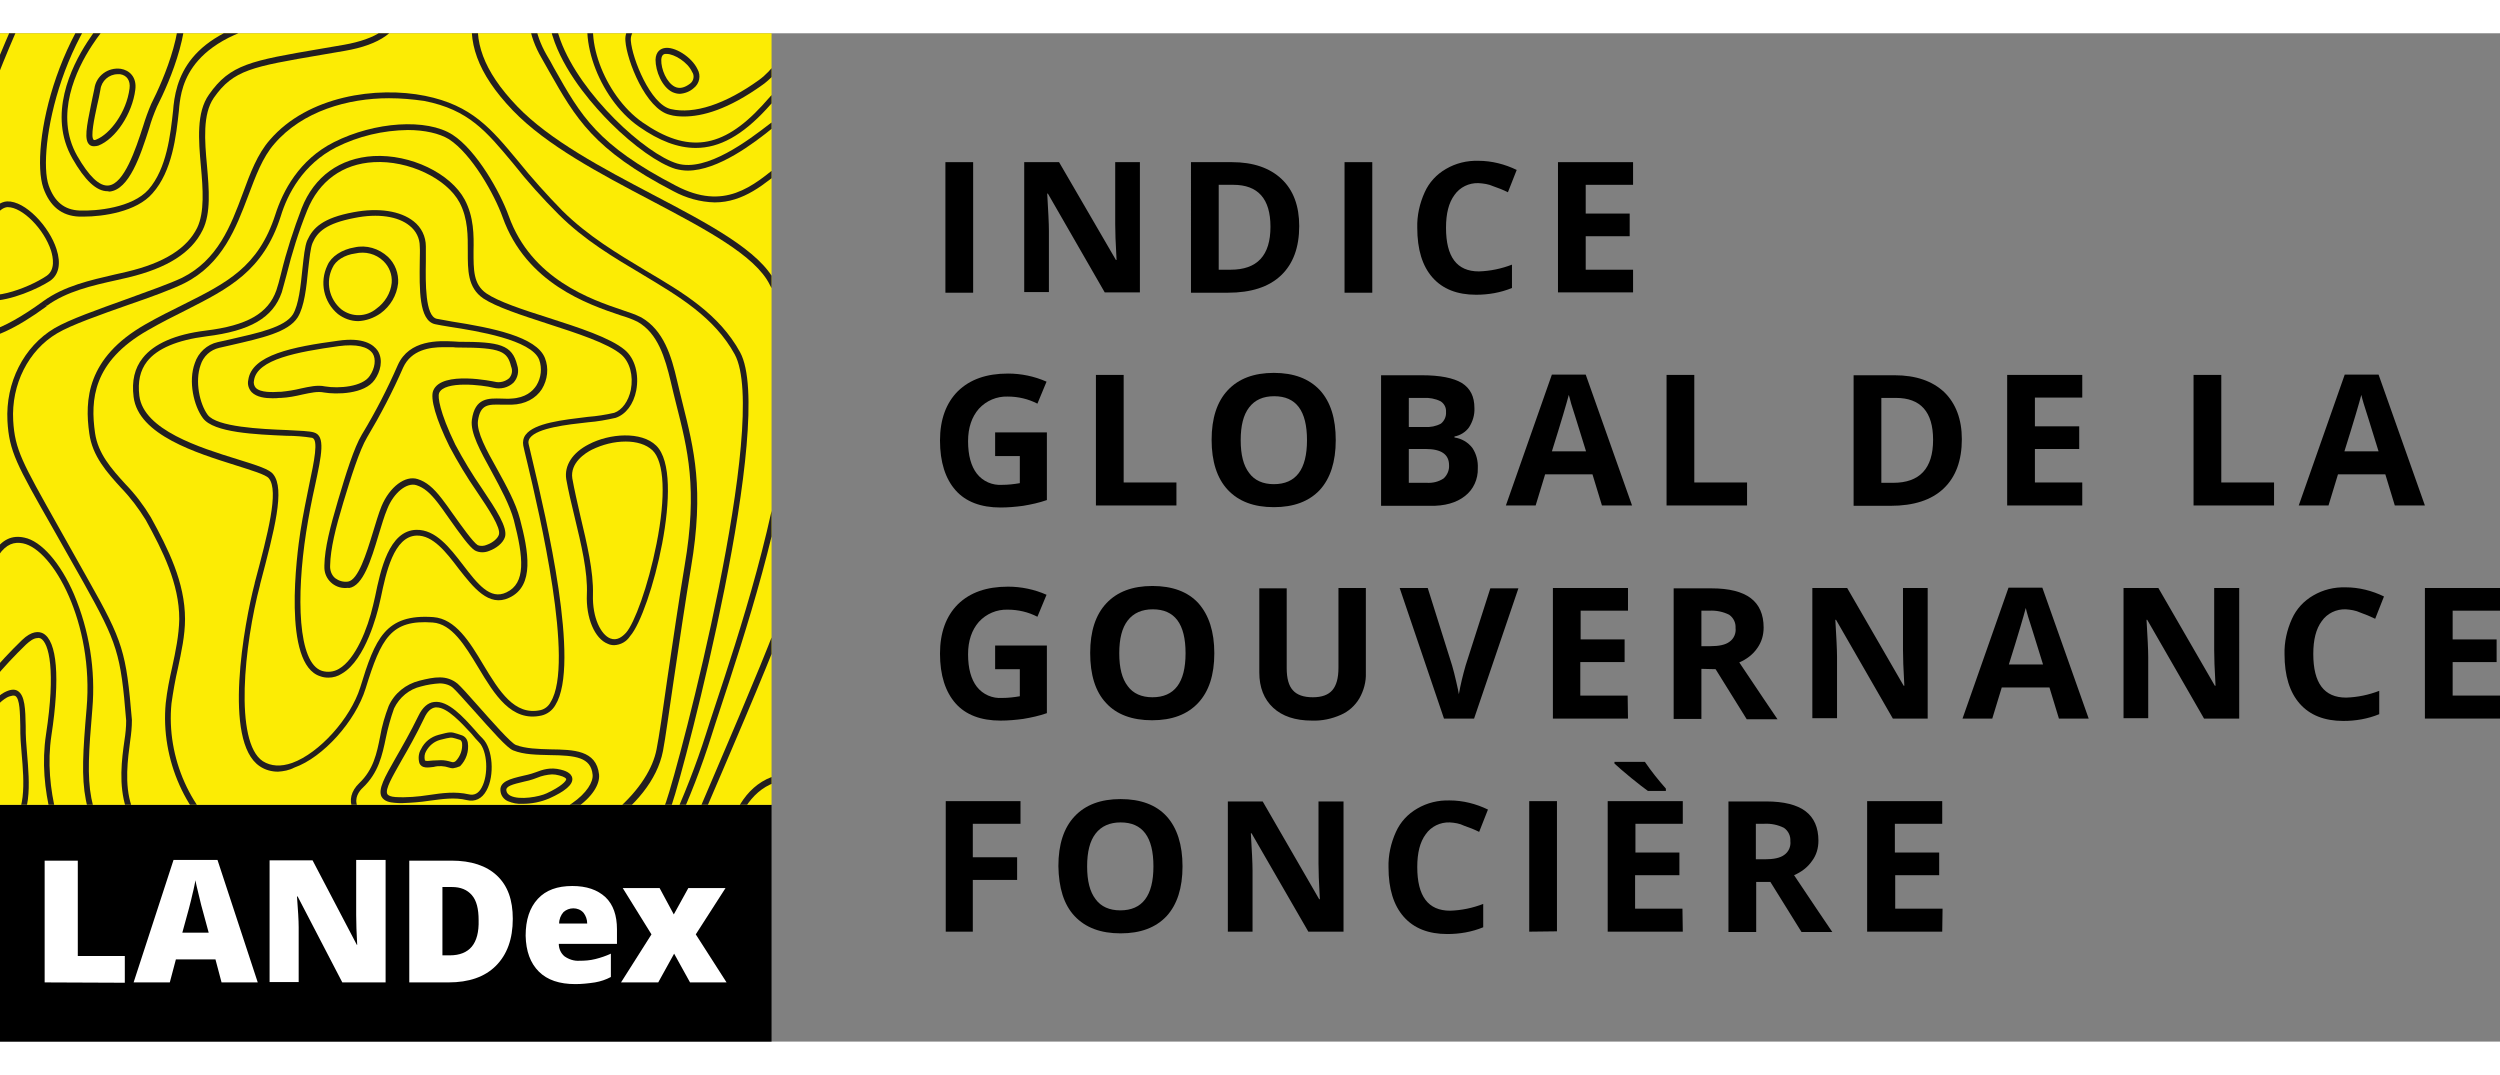 <?xml version="1.0" encoding="utf-8"?>
<!-- Generator: Adobe Illustrator 24.0.3, SVG Export Plug-In . SVG Version: 6.00 Build 0)  -->
<svg width="207px" height="89px" viewBox="0 0 739.1 298.1" version="1.1" xmlns="http://www.w3.org/2000/svg" xmlns:xlink="http://www.w3.org/1999/xlink">

<rect x="0" y="0" width="739.1" height="298.1" fill="#808080" stroke="none"/>

<style type="text/css">
	.st0{fill:#FFFFFF;}
	.st1{fill:#FCEC04;}
	.st2{clip-path:url(#SVGID_2_);}
	.st3{fill:#231F20;}
</style>
<title>Landex</title>
<g>
	<path d="M279.5,76.6V38.1h8.2v38.6H279.5z"/>
	<path d="M337,76.6h-10.4l-16.8-29.2h-0.2c0.3,5.2,0.5,8.8,0.5,11v18.1h-7.3V38.1h10.3L329.9,67h0.2c-0.3-5-0.4-8.6-0.4-10.6V38.1
		h7.3V76.6z"/>
	<path d="M384.1,57c0,6.3-1.8,11.2-5.4,14.6c-3.6,3.4-8.8,5.1-15.7,5.1h-10.9V38.1h12.1c6.3,0,11.2,1.7,14.7,5
		C382.4,46.4,384.1,51.1,384.1,57z M375.6,57.2c0-8.3-3.7-12.4-11-12.4h-4.3v25.1h3.5C371.7,69.9,375.6,65.7,375.6,57.2z"/>
	<path d="M397.5,76.6V38.1h8.2v38.6H397.5z"/>
	<path d="M437.1,44.3c-2.8-0.1-5.5,1.2-7.1,3.5c-1.7,2.3-2.5,5.5-2.5,9.7c0,8.6,3.2,12.9,9.7,12.9c3.4-0.1,6.7-0.8,9.8-2v6.9
		c-3.4,1.4-7,2-10.6,2c-5.6,0-9.9-1.7-12.9-5.1s-4.5-8.3-4.5-14.7c-0.1-3.6,0.7-7.2,2.2-10.5c1.3-2.9,3.5-5.3,6.3-6.9
		c2.9-1.7,6.2-2.5,9.6-2.4c3.9,0,7.8,1,11.3,2.7l-2.6,6.6c-1.4-0.7-2.9-1.3-4.4-1.8C440.1,44.6,438.6,44.4,437.1,44.3z"/>
	<path d="M482.8,76.6h-22.2V38.1h22.2v6.7h-14v8.5h13V60h-13v9.9h14V76.6z"/>
	<path d="M294.2,118h15.3v20c-2.3,0.8-4.6,1.3-7,1.7c-2.2,0.3-4.5,0.5-6.7,0.5c-5.8,0-10.3-1.7-13.3-5.1s-4.6-8.3-4.6-14.7
		c0-6.2,1.8-11.1,5.3-14.6c3.6-3.5,8.5-5.2,14.8-5.2c3.9,0,7.8,0.8,11.4,2.4l-2.7,6.5c-2.7-1.4-5.7-2.1-8.8-2.1
		c-3.2-0.1-6.3,1.2-8.5,3.6c-2.1,2.4-3.2,5.6-3.2,9.6c0,4.2,0.9,7.4,2.6,9.6c1.8,2.3,4.6,3.5,7.5,3.3c1.7,0,3.5-0.2,5.2-0.5v-8h-7.3
		L294.2,118z"/>
	<path d="M324,139.6v-38.6h8.2v31.8h15.6v6.8H324z"/>
	<path d="M394.9,120.3c0,6.4-1.6,11.3-4.7,14.7c-3.2,3.4-7.7,5.1-13.6,5.1c-5.9,0-10.4-1.7-13.6-5.1c-3.2-3.4-4.8-8.4-4.8-14.8
		c0-6.4,1.6-11.3,4.8-14.7c3.2-3.4,7.7-5.1,13.6-5.1c5.9,0,10.4,1.7,13.6,5.1C393.4,109,394.9,113.9,394.9,120.3z M366.8,120.3
		c0,4.3,0.8,7.5,2.5,9.7c1.6,2.2,4.1,3.3,7.3,3.3c6.5,0,9.8-4.3,9.8-13s-3.2-13-9.7-13c-3.3,0-5.7,1.1-7.4,3.3
		S366.8,116,366.8,120.3z"/>
	<path d="M408.3,101.1h12c5.5,0,9.4,0.8,11.9,2.3c2.5,1.6,3.7,4,3.7,7.4c0.1,2-0.5,4-1.6,5.7c-1,1.4-2.6,2.4-4.3,2.7v0.3
		c2.1,0.3,4,1.4,5.3,3.1c1.2,1.8,1.7,3.9,1.6,6c0.1,3.2-1.3,6.3-3.8,8.2c-2.5,2-6,3-10.4,2.9h-14.4V101.1z M416.5,116.4h4.7
		c1.7,0.1,3.3-0.2,4.8-1c1-0.8,1.6-2.1,1.5-3.4c0.1-1.3-0.5-2.5-1.6-3.2c-1.6-0.8-3.4-1.1-5.1-1h-4.3V116.4z M416.5,122.9v10h5.3
		c1.8,0.1,3.5-0.3,5-1.3c1.1-1,1.7-2.5,1.6-3.9c0-3.2-2.3-4.8-6.9-4.8L416.5,122.9z"/>
	<path d="M473.6,139.6l-2.8-9.2h-14l-2.8,9.2h-8.8l13.6-38.7h10l13.7,38.7H473.6z M468.9,123.6c-2.6-8.3-4-13-4.4-14.1
		c-0.3-1.1-0.5-2-0.7-2.6c-0.6,2.3-2.2,7.8-5,16.7H468.9z"/>
	<path d="M492.7,139.6v-38.6h8.2v31.8h15.6v6.8H492.7z"/>
	<path d="M580,120c0,6.3-1.8,11.2-5.4,14.6c-3.6,3.4-8.8,5.1-15.7,5.1H548v-38.6h12.1c6.3,0,11.2,1.7,14.7,5
		C578.2,109.4,580,114.1,580,120z M571.5,120.2c0-8.3-3.7-12.4-11-12.4h-4.3v25.1h3.5C567.5,132.9,571.5,128.7,571.5,120.2
		L571.5,120.2z"/>
	<path d="M615.6,139.6h-22.2v-38.6h22.2v6.7h-14v8.5h13.1v6.7h-13.1v9.9h14L615.6,139.6z"/>
	<path d="M648.5,139.6v-38.6h8.2v31.8h15.6v6.8H648.5z"/>
	<path d="M708,139.6l-2.8-9.2h-14l-2.8,9.2h-8.8l13.6-38.7h10l13.7,38.7H708z M703.2,123.6c-2.6-8.3-4-13-4.4-14.1
		c-0.3-1.1-0.6-2-0.7-2.6c-0.6,2.3-2.2,7.8-5,16.7H703.2z"/>
	<path d="M294.2,181h15.3v20c-2.3,0.8-4.6,1.3-7,1.7c-2.2,0.3-4.5,0.5-6.7,0.5c-5.8,0-10.3-1.7-13.3-5.1s-4.6-8.3-4.6-14.7
		c0-6.2,1.8-11.1,5.3-14.6c3.6-3.5,8.5-5.2,14.8-5.2c3.9,0,7.8,0.8,11.4,2.4l-2.7,6.5c-2.7-1.4-5.7-2.1-8.8-2.1
		c-3.2-0.1-6.3,1.2-8.5,3.6c-2.1,2.4-3.2,5.6-3.2,9.6c0,4.2,0.9,7.4,2.6,9.6c1.8,2.3,4.6,3.5,7.5,3.3c1.7,0,3.5-0.2,5.2-0.5v-8h-7.3
		L294.2,181z"/>
	<path d="M359,183.3c0,6.4-1.6,11.3-4.8,14.7c-3.2,3.4-7.7,5.1-13.6,5.1c-5.9,0-10.5-1.7-13.6-5.1c-3.2-3.4-4.7-8.4-4.7-14.8
		c0-6.4,1.6-11.3,4.8-14.7c3.2-3.4,7.7-5.1,13.6-5.1c5.9,0,10.5,1.7,13.6,5.1C357.4,172,359,176.9,359,183.3z M330.9,183.3
		c0,4.3,0.8,7.5,2.5,9.7c1.6,2.2,4.1,3.3,7.3,3.3c6.5,0,9.8-4.3,9.8-13c0-8.7-3.2-13-9.7-13c-3.2,0-5.7,1.1-7.4,3.3
		S330.9,179,330.9,183.3L330.9,183.3z"/>
	<path d="M403.8,164.1v25c0.1,2.6-0.6,5.2-1.9,7.5c-1.3,2.2-3.2,3.9-5.5,4.9c-2.7,1.2-5.6,1.8-8.5,1.7c-5,0-8.8-1.3-11.5-3.8
		s-4.1-6-4.1-10.4v-24.9h8.1v23.6c0,3,0.6,5.2,1.8,6.5c1.2,1.4,3.2,2.1,5.9,2.1c2.7,0,4.6-0.7,5.8-2.1c1.2-1.4,1.8-3.6,1.8-6.6
		v-23.6H403.8z"/>
	<path d="M440.6,164.1h8.3l-13.1,38.5h-8.9l-13.1-38.6h8.3l7.2,22.9c0.4,1.4,0.8,2.9,1.2,4.7s0.7,3,0.8,3.8c0.5-2.9,1.2-5.7,2-8.5
		L440.6,164.1z"/>
	<path d="M481.3,202.6h-22.2v-38.6h22.2v6.7h-14v8.5h13v6.7h-13.1v9.9h14L481.3,202.6z"/>
	<path d="M503,187.9v14.8h-8.2v-38.6H506c5.2,0,9.1,1,11.6,2.9c2.5,1.9,3.8,4.8,3.8,8.7c0,2.2-0.6,4.3-1.9,6.1
		c-1.3,1.9-3.2,3.3-5.3,4.2c5.8,8.7,9.6,14.3,11.3,16.8h-9.1l-9.2-14.8L503,187.9z M503,181.2h2.6c2.6,0,4.5-0.4,5.7-1.3
		c1.3-0.9,2-2.5,1.8-4.1c0.1-1.5-0.6-3-1.9-3.9c-1.8-0.9-3.8-1.3-5.8-1.2H503V181.2z"/>
	<path d="M570,202.6h-10.4l-16.8-29.2h-0.2c0.3,5.1,0.5,8.8,0.5,11v18.1h-7.3v-38.5h10.3l16.7,28.9h0.2c-0.3-5-0.4-8.6-0.4-10.6
		v-18.3h7.3V202.6z"/>
	<path d="M608.7,202.6l-2.8-9.2h-14.1l-2.8,9.2h-8.8l13.6-38.7h10l13.7,38.7H608.7z M604,186.6c-2.6-8.3-4-13-4.4-14.1
		c-0.3-1.1-0.6-2-0.7-2.6c-0.6,2.3-2.2,7.8-5,16.7H604z"/>
	<path d="M662,202.6h-10.4l-16.8-29.2h-0.2c0.3,5.1,0.5,8.8,0.5,11v18.1h-7.3v-38.5h10.3l16.7,28.9h0.2c-0.3-5-0.4-8.6-0.4-10.6
		v-18.3h7.4V202.6z"/>
	<path d="M693.5,170.3c-2.8-0.1-5.5,1.2-7.1,3.5c-1.7,2.3-2.5,5.5-2.5,9.7c0,8.6,3.2,12.9,9.7,12.9c3.4-0.1,6.7-0.8,9.8-2v6.9
		c-3.4,1.4-7,2-10.6,2c-5.6,0-9.9-1.7-12.9-5.1c-3-3.4-4.5-8.3-4.5-14.6c-0.1-3.6,0.7-7.2,2.2-10.5c1.3-2.9,3.5-5.3,6.3-6.9
		c2.9-1.7,6.2-2.5,9.6-2.4c3.9,0,7.8,1,11.3,2.7l-2.6,6.6c-1.4-0.7-2.9-1.3-4.3-1.8C696.4,170.6,694.9,170.4,693.5,170.3z"/>
	<path d="M739.1,202.6h-22.2v-38.6h22.2v6.7h-14v8.5h13v6.7h-13v9.9h14L739.1,202.6z"/>
	<path d="M287.6,265.6h-8v-38.6h22.1v6.7h-14.1v9.9h13.1v6.7h-13.1V265.6z"/>
	<path d="M349.6,246.3c0,6.4-1.6,11.3-4.7,14.7c-3.2,3.4-7.7,5.1-13.6,5.1c-5.9,0-10.4-1.7-13.6-5.1c-3.2-3.4-4.7-8.4-4.8-14.8
		c0-6.4,1.6-11.3,4.8-14.7s7.7-5.1,13.6-5.1c5.9,0,10.5,1.7,13.6,5.1S349.6,239.9,349.6,246.3z M321.4,246.3c0,4.3,0.8,7.5,2.5,9.7
		c1.6,2.2,4.1,3.3,7.3,3.3c6.5,0,9.8-4.3,9.8-13s-3.2-13-9.7-13c-3.2,0-5.7,1.1-7.4,3.3S321.4,242,321.4,246.3z"/>
	<path d="M397.2,265.6h-10.4L370,236.5h-0.2c0.3,5.1,0.5,8.8,0.5,11v18.1H363v-38.5h10.3L390,256h0.2c-0.3-5-0.4-8.6-0.4-10.6v-18.3
		h7.4L397.2,265.6z"/>
	<path d="M428.6,233.3c-2.8-0.1-5.5,1.2-7.1,3.5c-1.7,2.3-2.5,5.5-2.5,9.7c0,8.6,3.2,12.9,9.7,12.9c3.4-0.1,6.7-0.8,9.8-2v6.9
		c-3.4,1.4-7,2-10.6,2c-5.6,0-9.9-1.7-12.9-5.1s-4.5-8.3-4.5-14.6c-0.1-3.6,0.7-7.2,2.2-10.5c1.3-2.9,3.5-5.3,6.3-6.9
		c2.9-1.7,6.2-2.5,9.6-2.4c3.9,0,7.8,1,11.3,2.7l-2.6,6.6c-1.4-0.7-2.9-1.3-4.4-1.8C431.5,233.6,430.1,233.4,428.6,233.3z"/>
	<path d="M452.1,265.6v-38.6h8.2v38.5L452.1,265.6z"/>
	<path d="M497.5,265.6h-22.2v-38.6h22.2v6.7h-14v8.5h13v6.7h-13.1v9.9h14L497.5,265.6z M487.2,224c-1.1-0.8-2.7-2-4.9-3.8
		s-3.8-3.2-5-4.3v-0.5h9c1.9,2.8,4,5.4,6.2,7.9v0.7H487.2z"/>
	<path d="M519.2,250.9v14.8H511v-38.6h11.2c5.2,0,9.1,1,11.6,2.9s3.8,4.8,3.8,8.7c0,2.2-0.6,4.3-1.9,6c-1.3,1.9-3.2,3.3-5.3,4.2
		c5.8,8.7,9.6,14.3,11.3,16.8h-9.1l-9.2-14.8L519.2,250.9z M519.2,244.2h2.6c2.6,0,4.5-0.4,5.7-1.3c1.3-0.9,2-2.5,1.8-4.1
		c0.1-1.5-0.6-3-1.9-3.9c-1.8-0.9-3.8-1.3-5.8-1.2h-2.5V244.2z"/>
	<path d="M574.2,265.6H552v-38.6h22.2v6.7h-14v8.5h13.1v6.7h-13v9.9h14L574.2,265.6z"/>
	<rect y="228.1" width="228.1" height="70"/>
	<path class="st0" d="M13.2,280.6v-36H23v28.2h13.9v7.9L13.2,280.6z"/>
	<path class="st0" d="M65.5,280.6l-1.8-6.8H52l-1.8,6.8H39.5l11.8-36.2h13l11.9,36.2H65.5z M61.7,265.9l-1.6-5.9
		c-0.4-1.3-0.8-3-1.3-5.1c-0.5-2.1-0.9-3.6-1-4.5c-0.2,0.8-0.4,2.2-0.9,4.1c-0.4,1.9-1.4,5.7-3,11.4H61.7z"/>
	<path class="st0" d="M114,280.6h-12.8l-13.2-25.4h-0.2c0.3,4,0.5,7,0.5,9.1v16.2h-8.6v-36h12.7l13.1,25h0.1
		c-0.2-3.6-0.3-6.5-0.3-8.8v-16.3h8.7V280.6z"/>
	<path class="st0" d="M151.6,261.8c0,6-1.7,10.6-5,13.9c-3.3,3.3-8,4.9-14,4.9h-11.6v-36h12.5c5.8,0,10.3,1.5,13.4,4.4
		C150.1,252,151.6,256.2,151.6,261.8z M141.5,262.2c0-3.3-0.6-5.8-2-7.4s-3.3-2.4-5.9-2.4h-2.8v20.2h2.2c2.9,0,5.1-0.9,6.5-2.6
		C140.9,268.3,141.6,265.7,141.5,262.2z"/>
	<path class="st0" d="M170.1,281.1c-4.7,0-8.3-1.2-10.8-3.7s-3.8-6-3.9-10.6c0-4.7,1.2-8.3,3.6-10.9s5.8-3.8,10.2-3.8
		c4.2,0,7.4,1.1,9.8,3.3c2.3,2.2,3.4,5.4,3.4,9.5v4.3h-17.2c0,1.4,0.6,2.8,1.7,3.7c1.3,0.9,2.8,1.4,4.4,1.3c1.6,0,3.1-0.1,4.7-0.5
		c1.6-0.4,3.1-0.9,4.6-1.6v6.9c-1.5,0.8-3,1.3-4.7,1.6C173.9,280.9,172,281.1,170.1,281.1z M169.5,258.7c-1.1,0-2.1,0.4-2.9,1.1
		c-0.8,0.9-1.3,2.1-1.3,3.4h8.3c0-1.2-0.4-2.3-1.1-3.2C171.7,259.1,170.6,258.7,169.5,258.7L169.5,258.7z"/>
	<path class="st0" d="M192.6,266.4l-8.5-13.7H195l4.2,7.8l4.3-7.8h11l-8.8,13.7l9.1,14.2H204l-4.7-8.5l-4.7,8.5h-11L192.6,266.4z"/>
	<rect class="st1" width="228.1" height="228.1"/>
	<g>
		<defs>
			<rect id="SVGID_1_" width="228.1" height="228.1"/>
		</defs>
		<clipPath id="SVGID_2_">
			<use xlink:href="#SVGID_1_"  style="overflow:visible;"/>
		</clipPath>
		<g class="st2">
			<path class="st3" d="M105.9,85.1c-2.2,0-4.3-0.8-6-2.1c-4.2-3.5-5.5-9.4-3.1-14.4l0,0c1.1-2.6,4.3-4.7,8-5.3
				c3.5-0.8,7.2,0.3,9.9,2.8c2.1,2,3.2,4.9,3,7.8c-0.4,3.6-2.3,6.8-5.2,8.9C110.5,84.2,108.2,85,105.9,85.1z M98.3,69.3
				c-2.1,4.2-1,9.3,2.6,12.3c3.1,2.4,7.4,2.3,10.4-0.2c2.5-1.8,4.2-4.6,4.5-7.6c0.2-2.4-0.7-4.8-2.5-6.5c-2.2-2.1-5.3-2.9-8.3-2.2
				C101.9,65.5,99.2,67.2,98.3,69.3L98.3,69.3z"/>
			<path class="st3" d="M97.1,190.5c-0.8,0-1.6-0.1-2.4-0.4c-11.3-3.5-6.9-36.2-5.9-42.8c0.8-5.1,1.8-9.8,2.6-13.8
				c1.5-7.1,2.8-13.3,0.9-13.9c-2.5-0.4-5.1-0.6-7.6-0.6c-9.1-0.4-21.5-0.9-24.7-5.2c-2.7-3.6-4.4-10.9-2.4-16.3
				c1-3.1,3.6-5.5,6.8-6.2l3.6-0.8c8.3-1.9,16.2-3.6,18.6-7.4c1.7-2.8,2.3-8.4,2.8-13.4c0.4-3.6,0.7-6.7,1.4-8.4
				c1.7-3.8,4.6-6.7,13.7-8.4c7.4-1.4,13.9-0.4,17.8,2.7c2.3,1.8,3.6,4.5,3.6,7.4c0,1.3,0,2.8,0,4.5c-0.1,6.4-0.2,16.1,3.2,16.9
				c0.9,0.2,2.4,0.4,4.4,0.8c12.1,1.9,25.1,4.5,27.6,10.8c1.2,3,0.8,6.4-0.9,9.2c-1.8,2.8-5,4.5-8.9,4.6c-1,0-2,0-2.9,0
				c-4-0.1-6.4-0.2-7.1,4.8c-0.4,3.3,2.5,8.6,5.7,14.3c2.7,4.9,5.5,10,6.7,14.6c2.5,9.5,4.5,19.9-3.2,23.4c-6,2.8-10.5-3-14.9-8.6
				c-3.7-4.9-7.6-9.9-12.4-9.8c-6.8,0.2-9.1,11.1-10.6,18.3c-0.2,0.9-0.4,1.8-0.6,2.6c-0.4,1.6-3.8,15.8-10.9,19.9
				C99.9,190.1,98.5,190.5,97.1,190.5z M104.8,54.6c-8.3,1.6-11,4.1-12.4,7.4c-0.6,1.4-0.9,4.5-1.3,7.9C90.6,75,90,80.8,88,84
				c-2.8,4.4-10.6,6.1-19.7,8.2L64.8,93c-2.6,0.6-4.7,2.5-5.5,5.1c-1.7,4.8-0.3,11.4,2.1,14.7c2.7,3.6,15.7,4.2,23.4,4.5
				c3.9,0.2,6.7,0.3,8,0.7c3.5,1,2.3,6.6,0.3,15.9c-0.9,4-1.8,8.6-2.6,13.7c-2.9,18.8-2.5,38.6,4.7,40.9c1.7,0.5,3.5,0.3,5-0.6
				c4.9-2.8,8.5-11.9,10.1-18.8c0.2-0.8,0.4-1.6,0.6-2.6c1.6-7.8,4.1-19.5,12.2-19.7c5.7-0.1,9.8,5.2,13.8,10.4
				c4.3,5.6,8,10.4,12.8,8.1c5.8-2.7,5.1-10.2,2.2-21.4c-1.2-4.4-3.9-9.4-6.5-14.2c-3.4-6.2-6.4-11.6-5.9-15.4
				c0.9-6.6,4.9-6.4,8.8-6.3c0.9,0,1.9,0.1,2.8,0c4.3-0.2,6.4-2.2,7.5-3.9c1.4-2.3,1.7-5.1,0.8-7.6c-2.3-5.9-18.5-8.5-26.3-9.7
				c-2-0.3-3.5-0.6-4.5-0.8c-4.8-1.1-4.6-10.4-4.5-18.6c0-1.6,0.1-3.1,0-4.4c0-2.4-1.1-4.6-3-6.1C117.7,54.1,111.7,53.2,104.8,54.6
				L104.8,54.6z"/>
			<path class="st3" d="M82.2,218.3c-1.9,0-3.8-0.5-5.4-1.6c-11-7.3-4.6-42.3-1.5-54.1v-0.1c3.9-14.6,7.2-27.2,4.2-30.9
				c-0.8-1.1-5.2-2.4-9.9-3.9c-11.4-3.6-28.7-8.9-30.1-20.2c-0.6-4.7,0.3-8.5,2.7-11.5c3.3-4.2,9.6-7,18.6-8.1l0,0
				c12.3-1.5,18.5-5.1,20.9-11.9c0.4-1.2,0.9-2.9,1.4-5c1.6-6.6,3.7-13,6.1-19.3c3.7-9.4,11.3-14.8,21.2-15.4
				c11-0.6,22.8,5.1,27,12.9c2.7,5.1,2.7,10.5,2.6,15.2c0,5.5-0.1,9.8,3.8,12.5c3.5,2.4,10.7,4.8,18.3,7.2c9,2.9,18.3,5.9,22.6,9.5
				c3,2.5,4.3,7.2,3.4,12c-0.8,4.1-3.1,7.1-6.1,8.1c-2.7,0.6-5.4,1.1-8.1,1.3c-6.4,0.7-15,1.7-17.2,4.6c-0.4,0.5-0.6,1.2-0.4,1.9
				c0.2,0.9,0.6,2.6,1.2,5.1c3.9,16.4,14.2,60,6.7,72c-0.9,1.6-2.4,2.7-4.1,3.1c-8.9,2-13.9-6.2-18.7-14.2
				c-4-6.6-7.8-12.9-13.5-13.3c-12.3-0.9-15.2,4.6-19.8,19.5c-3,9.7-12.6,20.4-21.1,23.4C85.5,217.9,83.8,218.2,82.2,218.3z
				 M61,89.6c-8.6,1.1-14.5,3.6-17.5,7.4c-2.1,2.7-2.8,6-2.3,10.2c1.3,10.1,17.9,15.3,28.9,18.7c6.1,1.9,9.6,3,10.7,4.5
				c3.5,4.4,0.4,16.2-3.9,32.5v0.1c-4.7,17.7-7.7,46.5,0.8,52.2c2.4,1.5,5.3,1.7,8.7,0.5c8-2.9,17.2-13.1,20.1-22.3
				c4.4-14.4,7.4-21.8,21.6-20.8c6.6,0.5,10.8,7.4,14.8,14.1c4.7,7.8,9.2,15.1,16.9,13.4c1.3-0.3,2.4-1.2,3-2.4
				c7.1-11.4-3.4-56-6.9-70.7c-0.6-2.4-1-4.2-1.2-5.1c-0.2-1.1,0-2.3,0.7-3.2c2.6-3.5,11-4.4,18.4-5.3c2.6-0.2,5.2-0.6,7.8-1.2
				c2.3-0.8,4.2-3.4,4.9-6.8c0.8-4.2-0.3-8.2-2.8-10.4c-4-3.4-13.1-6.3-22-9.2c-7.7-2.5-15-4.9-18.8-7.4c-4.7-3.2-4.6-8.4-4.6-13.9
				c0-4.5,0.1-9.6-2.4-14.4c-3.8-7.2-15.2-12.6-25.4-12c-9.2,0.5-16.2,5.6-19.7,14.3c-2.5,6.2-4.5,12.6-6.1,19.1
				c-0.6,2.1-1,3.8-1.4,5.1C80.7,84.1,74,88,61,89.6L61,89.6z"/>
			<path class="st3" d="M110.6,260.2c-41.8,0-66.4-10.4-73.3-31c-2.3-7-1.3-14.6-0.5-20.2c0.3-1.9,0.5-3.8,0.5-5.8
				c-1.6-19.8-2.6-22.9-12.6-40.8c-3.6-6.4-6.6-11.7-9.1-16.1C4.9,127.5,2.7,123.6,2.2,114.6c-0.6-11.3,4.8-22,13.9-27.4
				c4.4-2.6,13-5.6,21.3-8.6c6.6-2.4,12.8-4.6,16.4-6.3C64.4,67,68.2,57,71.8,47.3c2.2-6,4.3-11.6,8-15.8c11.2-13,31.6-15.9,45.9-13
				c13.8,2.8,19.5,9.7,27.4,19.2c4.1,5.1,8.6,10.1,13.2,14.8c7.6,7.5,16.2,12.6,24.5,17.6c11.2,6.6,21.8,12.9,28,24.2
				c10.7,19.6-16.2,122.2-20.2,133.8l-0.8-0.3l0.8,0.3c-7.3,21-35,31.5-84.6,32.1C112.8,260.2,111.7,260.2,110.6,260.2z M115,19.2
				c-12.1,0-25.6,3.8-33.9,13.5c-3.5,4-5.5,9.5-7.7,15.3c-3.6,9.5-7.6,20.2-18.9,25.9c-3.6,1.8-9.9,4.1-16.6,6.4
				c-8.2,2.9-16.8,5.9-21,8.4c-8.5,5-13.6,15.1-13,25.8c0.5,8.6,2.7,12.4,13.1,30.9c2.5,4.5,5.5,9.8,9.1,16.2
				C36.4,179.8,37.3,182.9,39,203c0,2.1-0.2,4.1-0.5,6.1c-0.7,5.4-1.8,12.9,0.4,19.4c6.8,20.3,32,30.4,75,29.8
				c48.8-0.6,76-10.8,83-31l0,0c4-11.5,30.8-113.2,20.3-132.4c-6-10.9-16.3-17-27.3-23.6c-8.4-5-17.1-10.1-24.8-17.8
				c-4.7-4.7-9.2-9.7-13.3-14.9c-8-9.6-13.2-16-26.4-18.6C121.9,19.5,118.5,19.2,115,19.2L115,19.2z"/>
			<path class="st3" d="M-7.7,90.6c-2.2,0.1-4.4-0.7-6.1-2.1c-8.1-7.1-3.5-30.2,1.8-48.4c6.7-22.9,17.2-47,24.6-60.8
				C21.8-37.9,36.8-46.4,57.3-46c17.5,0.3,33.6,7.1,39.7,10c9.9,4.8,23.5,18.4,22,29c-0.9,6.3-6.6,10.4-17.1,12.2l-7,1.2
				C74.5,9.9,69,10.8,63.2,19.1c-3.3,4.8-2.7,12.6-2,20.1c0.6,6.9,1.2,14-1.3,19c-3.3,6.7-10.4,11.2-22,14l-3.5,0.8
				c-7.2,1.6-14.7,3.3-20.6,7.6L13.3,80l0.5,0.7C4.8,87.3-2.4,90.6-7.7,90.6z M56.1-44.3c-15.5,0-31.8,5.5-42,24.4
				c-16.8,31.3-39.8,95.8-26.8,107c4.5,3.9,13,1.2,25.5-7.9C19,74.7,26.7,73,34,71.3c1.2-0.3,2.4-0.5,3.5-0.8
				c11-2.6,17.8-6.9,20.8-13c2.2-4.6,1.7-11.5,1.1-18.1c-0.7-7.8-1.4-16,2.4-21.3C68,9.2,74.2,8.1,94.7,4.6l7-1.2
				c9.6-1.7,14.9-5.3,15.6-10.7c1.3-9.7-11.8-22.8-21-27.2C91-37,74-44.3,56.1-44.3z"/>
			<path class="st3" d="M24.8,54.2c-0.5,0-1,0-1.4,0l0,0c-5.2-0.2-8.7-3.1-10.6-8.5c-4-11.6,4-52.4,31-70.7
				C59.4-35.5,82-29.5,93-21.8c5.3,3.7,7.9,7.7,7.1,11s-4.6,5.3-11.3,6.2C55.5-0.2,53.7,15.7,53,21.6l-0.1,1.2
				c-0.8,7.6-2,18-7.8,24.5C40.4,52.8,30.4,54.2,24.8,54.2z M23.5,52.4c5,0.2,15.6-0.8,20.4-6.2c5.4-6.2,6.5-16.2,7.3-23.6l0.1-1.2
				c1.1-10,6.2-23.7,37.3-27.7c5.7-0.8,9.2-2.5,9.8-4.9s-1.8-5.9-6.4-9.2c-10.6-7.4-32.2-13.3-47.2-3.2
				c-26.7,18-33.9,58.6-30.4,68.6C16.1,49.8,19,52.2,23.5,52.4L23.5,52.4z"/>
			<path class="st3" d="M114.8,253.8c-14.7,0-31.8-2.9-46.6-13C55.1,231.9,47.4,214.7,49,198c0.4-3.6,1.1-7.1,1.9-10.6
				c1-4.6,2-9.4,2.1-14.2c0-10.5-4.9-20.2-9.9-29.3c-2.1-3.4-4.5-6.6-7.3-9.5c-4.2-4.6-8.5-9.4-9.4-16.1
				c-1.4-9.8-0.8-22.3,16.5-32.2c4-2.3,7.7-4.1,11.3-5.9C67,73.8,76.4,69.1,81.4,53.6c2.2-6.9,7-16.2,17.3-21.4
				c12.1-6.1,27.5-7.1,35.1-2.2c7.1,4.6,14.1,17,16.6,24c6.7,18.7,24.3,24.7,33.8,27.9c1.8,0.6,3.6,1.2,5.4,2.1
				c6.6,3.8,8.9,11.4,10.6,18.8c0.5,2.3,1.1,4.4,1.6,6.6c3.4,13.6,6.4,25.4,2.5,48.5c-1.7,10.2-3.5,22.4-5.1,33.2
				c-1.4,9.4-2.5,17.5-3.2,21.1c-3.4,17.3-26.1,30.2-46.3,36.5C138.3,252.1,126.6,253.8,114.8,253.8z M120.6,28.6
				c-7.4,0.1-14.6,1.8-21.2,5.1c-9.8,5-14.4,13.8-16.4,20.4c-5.2,16.2-15.3,21.3-28.1,27.8c-3.6,1.8-7.2,3.6-11.2,5.9
				c-16.3,9.3-17,20.6-15.6,30.4c0.9,6.1,4.8,10.5,9,15.1c2.9,3,5.4,6.3,7.5,9.8c5.1,9.3,10.1,19.2,10.1,30.1
				c0,4.9-1.1,9.8-2.1,14.5c-0.8,3.4-1.4,6.9-1.9,10.4c-1.6,16,5.8,32.6,18.4,41.2c33.6,22.9,79.5,7.8,79.9,7.6
				c30-9.4,43-24.3,45.1-35.2c0.7-3.5,1.9-11.6,3.2-21c1.6-10.8,3.4-23.1,5.1-33.3c3.9-22.8,0.9-34.4-2.5-47.8
				c-0.5-2.1-1.1-4.3-1.6-6.6c-1.7-7.1-3.8-14.3-9.8-17.7c-1.6-0.8-3.3-1.4-5-1.9c-9.8-3.3-27.9-9.5-34.9-29
				c-2.4-6.7-9.1-18.7-15.9-23.1C129.9,29.6,125.5,28.6,120.6,28.6z"/>
			<path class="st3" d="M131.1,237.4c-14.7,0-24.3-2.8-26.8-8.1c-1.2-2.5-0.5-5.3,1.9-7.6c4.2-4,5.2-8.8,6.2-13.9
				c0.5-3,1.4-6,2.5-8.9c1.7-3.8,5.1-6.5,9.1-7.5c4.4-1.1,8-1.8,11.3,0.9c0.9,0.8,3.2,3.3,6,6.5c3.9,4.4,9.7,11,11.2,11.6
				c2.9,1.1,6.6,1.2,10.3,1.3c6.7,0.1,13.5,0.2,14.3,7.4c0.6,5.9-9.3,15.2-29.4,17.4l0,0C142.2,237.1,136.7,237.4,131.1,237.4z
				 M130,192.2c-1.8,0.1-3.7,0.4-5.5,0.9c-3.5,0.8-6.4,3.2-8,6.5c-1,2.8-1.8,5.7-2.4,8.6c-1.1,5.3-2.2,10.4-6.8,14.8
				c-1.1,1-2.7,3.1-1.6,5.6c2.3,4.9,14.4,9.1,41.6,6.1l0,0c20.4-2.2,28.3-11.3,27.9-15.5c-0.5-5.2-5.1-5.7-12.6-5.8
				c-3.8-0.1-7.7-0.1-10.9-1.4c-1.8-0.7-6-5.5-11.9-12.1c-2.6-2.9-5-5.6-5.8-6.3C133.1,192.7,131.5,192.2,130,192.2z"/>
			<path class="st3" d="M80.5,107.9c-2.1,0-4.6-0.3-6.1-1.8c-0.9-1-1.3-2.3-1-3.6c1-7.4,13.1-9.8,26.5-11.6l0,0
				c7.5-1.1,10.5,1.1,11.8,3c1.7,2.8,0.7,6.2-0.9,8.5c-3,4.4-11.5,4.4-15,3.8c-1.9-0.4-4,0.1-6.4,0.6c-2.1,0.5-4.2,0.9-6.3,1h-0.5
				C82,107.9,81.3,107.9,80.5,107.9z M100.1,92.5c-12.2,1.7-24.1,3.9-25,10.1c-0.2,0.8,0,1.6,0.5,2.2c1.4,1.5,5.2,1.3,6.8,1.2H83
				c2-0.2,4-0.5,6-1c2.4-0.5,4.8-1.1,7.1-0.6c4.1,0.7,11.1,0.1,13.2-3.1c1.6-2.3,1.9-5,0.9-6.6C108.8,92.6,105.3,91.8,100.1,92.5
				L100.1,92.5z"/>
			<path class="st3" d="M102.2,164c-3.4,0.1-6.2-2.6-6.3-5.9c0-0.3,0-0.5,0-0.8c0.1-5.1,1.7-11.3,4-19.1s4.8-15.8,7.1-19.6
				c4-6.6,7.5-13.4,10.6-20.5c3.4-7.6,12.2-7.2,16.4-7c0.6,0,1.1,0.1,1.6,0.1c12.2,0,15.8,0.9,17.3,6.9c0.6,1.8,0.2,3.8-1.1,5.2
				c-1.6,1.5-3.8,2-5.9,1.5c-3.1-0.8-14.6-2.2-16.1,1.6c-0.4,1,0.1,5.5,4.8,15.2c2.4,4.5,5,8.8,7.9,13c4.3,6.4,7.6,11.5,6.8,14.3
				c-0.6,1.9-2.7,3.4-4.6,4.1c-1.4,0.6-3,0.6-4.3-0.1c-1.6-1-4.2-4.6-7.8-9.7c-1.2-1.7-2.3-3.3-3.1-4.3c-2.4-3.1-4.2-4.6-6.4-5.3
				c-2.8-0.9-6.7,2.2-8.6,7c-0.9,2.1-1.7,4.9-2.6,7.8c-2.2,7.4-4.6,15-8.7,15.6C102.9,163.9,102.5,164,102.2,164z M131.1,92.8
				c-4.1,0-9.5,0.8-11.9,6c-3.1,7.1-6.7,14-10.7,20.7c-2.2,3.7-4.8,11.9-7,19.2c-2.3,7.6-3.8,13.7-3.9,18.6
				c-0.1,1.4,0.4,2.9,1.5,3.8c1.1,0.8,2.4,1.2,3.8,1c3-0.5,5.4-8.2,7.3-14.4c0.9-2.9,1.7-5.7,2.6-7.9c2.4-5.7,7-9.2,10.7-8
				c2.5,0.8,4.6,2.5,7.2,5.9c0.8,1,2,2.7,3.2,4.4c2.5,3.5,5.9,8.3,7.3,9.2c0.9,0.4,1.9,0.3,2.8-0.1c1.7-0.6,3.2-1.9,3.5-3
				c0.6-2-3-7.5-6.6-12.8c-2.9-4.2-5.6-8.7-8-13.2c-4-8.1-5.8-14.3-4.8-16.6c2.5-6,18-2.6,18.1-2.6c1.5,0.4,3.1,0,4.3-1
				c0.9-1,1.1-2.3,0.6-3.5c-1.1-4.4-2.8-5.6-15.6-5.6l0,0c-0.4,0-1,0-1.6-0.1C133.1,92.8,132.2,92.8,131.1,92.8L131.1,92.8z"/>
			<path class="st3" d="M31.8,46.7c-3.3,0-6.7-3.2-10.4-9.7C14.1,24.2,21,10,25.8,2.6c7.3-11.3,18.9-20.8,24.7-20.2
				c1.3,0.1,2.5,0.9,3,2.2l0,0c4.7,11.6-3.4,29.8-7.1,37.1c-0.9,2.1-1.7,4.2-2.3,6.4c-2.6,8.1-5.9,18.1-11.7,18.7L31.8,46.7z
				 M49.9-15.9c-4.7,0-15.4,8.3-22.7,19.5c-4.6,7-11.2,20.6-4.4,32.6c3.5,6.1,6.6,9.1,9.3,8.8c4.6-0.5,8-10.7,10.2-17.5
				c0.7-2.3,1.5-4.5,2.4-6.6c3.6-7.1,11.5-24.8,7-35.7c-0.2-0.6-0.9-1.1-1.5-1.1L49.9-15.9z"/>
			<path class="st3" d="M-2.8,79.1c-2.6,0-4.9-0.7-6.2-2.5c-2.5-3.5-0.5-12.1,2.7-18.4c1.2-2.5,4.5-8.3,8.4-8.5l0,0
				c5.4-0.2,12.5,7.5,14.6,14.1c1.4,4.3,0.7,7.6-1.9,9.4C11.3,75.5,3.2,79.1-2.8,79.1z M2.3,51.4H2.2c-2,0.1-4.6,3-6.9,7.5
				c-3.2,6.6-4.5,14.2-2.8,16.7c3.1,4.4,15.5,0,21.3-3.9c2.6-1.8,1.9-5.4,1.3-7.4C13,57.8,6.6,51.4,2.3,51.4z"/>
			<path class="st3" d="M27.8,33.4c-0.5,0-0.9-0.1-1.3-0.4c-1.7-1.4-0.9-5.4,0.4-11.8c0.3-1.6,0.7-3.3,1-4.8l0,0
				c0.5-3.8,4-6.4,7.8-5.9c2.5,0.4,4.8,2.4,4.3,6.2c-0.9,7.1-5.8,14.5-10.9,16.5C28.8,33.3,28.3,33.4,27.8,33.4z M34.8,12.1
				c-2.6,0-4.8,2-5.1,4.5l0,0c-0.3,1.6-0.6,3.2-1,4.8c-0.8,3.7-2,9.3-1,10.1c0.1,0.1,0.4,0.1,0.8-0.1c4-1.6,8.9-8,9.8-15.1
				c0.3-2.3-0.8-3.9-2.8-4.2C35.2,12.1,35,12.1,34.8,12.1z"/>
			<path class="st3" d="M81.5-8.5c-5.7,0-11.4-3.1-12.8-6.1c-0.7-1.3-0.4-2.9,0.7-3.9l0,0c5.1-5,9.5-3.8,11.6-2.6
				c3.5,1.9,5.9,6.4,5.2,9.6c-0.3,1.7-1.8,2.9-3.5,3C82.3-8.6,81.9-8.5,81.5-8.5z M70.6-17.4c-0.6,0.5-0.7,1.3-0.4,2
				c1.2,2.7,7,5.5,12.3,5.1c1,0,1.8-0.7,1.9-1.6c0.5-2.2-1.3-6-4.3-7.7C78.1-20.8,74.7-21.3,70.6-17.4L70.6-17.4z"/>
			<path class="st3" d="M181.6,180.9c-0.6,0-1.3-0.1-1.9-0.4c-3.9-1.5-6.5-7.7-6.2-14.6c0.3-6.7-1.7-14.9-3.6-22.8
				c-1-4.1-1.9-7.9-2.5-11.3c-0.6-4,1.8-7.8,6.7-10.3c6.1-3.2,15.5-3.9,19.9,0.4c9,8.8-1.7,49.5-7.7,56.3
				C185.2,179.9,183.5,180.8,181.6,180.9z M185,120.7c-3.5,0-6.9,0.9-10,2.4c-2,1-6.5,3.9-5.8,8.5c0.6,3.4,1.5,7.2,2.4,11.2
				c1.9,8,3.9,16.3,3.7,23.2s2.4,11.8,5.1,12.9c2,0.8,3.6-0.5,4.7-1.7c2.4-2.7,6.5-13.6,9-26.3c2.8-14.1,2.3-24.2-1.2-27.6l0,0
				C191,121.5,188.1,120.7,185,120.7L185,120.7z"/>
			<path class="st3" d="M118.9,227.6c-0.7,0-1.5,0-2.3-0.1c-1.3-0.1-3-0.4-3.8-1.8c-1.1-2.2,0.9-5.7,4.2-11.5
				c1.9-3.3,4.3-7.5,6.7-12.4c1.2-2.5,2.8-3.9,4.6-4.1c4.2-0.6,8.8,4.6,12.2,8.4c0.8,1,1.6,1.8,2.2,2.4c3,3,3.6,11,1.1,15.4
				c-1.3,2.4-3.4,3.4-5.8,2.8c-3.6-0.9-7.3-0.3-11.1,0.2C124.3,227.3,121.6,227.5,118.9,227.6z M129.1,199.3c-0.1,0-0.3,0-0.4,0
				c-1.3,0.2-2.4,1.2-3.3,3.2l0,0c-2.4,5-4.8,9.2-6.7,12.5c-2.7,4.8-4.9,8.5-4.2,9.9c0.3,0.5,1.1,0.8,2.4,0.9
				c3.3,0.2,6.7-0.1,9.9-0.6c4-0.6,7.8-1.1,11.8-0.2c1.6,0.4,2.9-0.3,3.8-2c2.1-3.8,1.7-10.9-0.8-13.4c-0.6-0.6-1.4-1.5-2.2-2.5
				C136.5,204,132.3,199.3,129.1,199.3L129.1,199.3z"/>
			<path class="st3" d="M154.5,227.8c-1.5,0.1-3-0.2-4.4-0.8c-1.1-0.5-1.9-1.5-2.1-2.7c-0.6-3.1,2.9-3.9,6.7-4.8l1.3-0.3
				c0.8-0.2,1.5-0.4,2.3-0.7c2.1-0.8,4.4-1.6,7.5-0.8l0,0c0.8,0.2,3.2,0.8,3.4,2.6s-2.1,3.8-6.8,5.9
				C159.8,227.3,157.2,227.8,154.5,227.8z M163.2,219.1c-1.5,0.1-3,0.4-4.4,1c-0.8,0.3-1.6,0.6-2.4,0.8l-1.3,0.3
				c-3.8,0.9-5.6,1.4-5.4,2.7c0.1,0.7,0.6,1.2,1.2,1.5c2.7,1.4,8.6,0.3,10.7-0.7c4.3-2,5.8-3.6,5.8-4.2c0-0.2-0.5-0.7-2.1-1.1l0,0
				C164.5,219.2,163.9,219.1,163.2,219.1L163.2,219.1z"/>
			<path class="st3" d="M133.9,217.3c-0.4,0-0.8-0.1-1.1-0.2c-1.5-0.5-3.1-0.6-4.6-0.2c-1.7,0.2-3.5,0.5-4.2-1.1
				c-0.4-1.4-0.3-2.9,0.5-4.2c1-2.1,2.9-3.6,5.2-4.2l0,0c3.4-0.9,3.6-0.9,5.5-0.3l1.2,0.4c1,0.3,1.7,1.1,1.9,2.2
				c0.4,2.6-0.5,5.2-2.3,7C135.3,217,134.6,217.2,133.9,217.3z M130.4,214.9c1,0,2,0.2,3,0.5c0.5,0.2,1,0.1,1.4-0.3
				c1.3-1.4,2-3.3,1.8-5.3c-0.2-0.8-0.5-0.8-0.6-0.9l-1.3-0.4c-1.4-0.4-1.4-0.4-4.6,0.4l0,0c-1.8,0.5-3.2,1.7-4.1,3.3
				c-0.5,0.8-0.6,1.8-0.4,2.7c0.2,0.4,1.3,0.2,2.3,0.1C128.8,215,129.6,214.9,130.4,214.9z"/>
			<path class="st3" d="M252.3,89.3c-10,0-19.4-3.9-24.7-14.9c-4.2-8.7-19.3-16.6-35.2-25c-15.2-8-30.9-16.3-40.8-26.6
				c-21.4-22.3-11.5-37.9,6.2-59.2c8-9.6,20.5-7.7,35-5.6c14.8,2.2,31.5,4.8,48-4.1c14.7-7.9,32-5.1,45.2,7.3
				c15,14.1,19.2,35.1,10.7,53.5c-8,17.4-10.5,31.9-12.5,43.7c-2.2,13.1-3.9,22.6-12.6,26.4C265.6,87.7,259,89.2,252.3,89.3z
				 M158.5-35.7l0.7,0.5c-17.6,21.1-26.7,35.5-6.3,56.8c9.7,10.1,25.3,18.3,40.3,26.2c16.2,8.5,31.6,16.6,36,25.8
				c8.2,17.1,27.6,15.9,41.8,9.7c7.9-3.4,9.3-12.1,11.5-25.1c2-11.8,4.5-26.5,12.6-44.1c9.9-21.5,0.6-41.2-10.3-51.5
				c-12.6-11.9-29.2-14.6-43.2-7.1c-17,9.1-34,6.5-49.1,4.3c-14-2.1-26-3.9-33.4,5L158.5-35.7z"/>
			<path class="st3" d="M211.3,50c-4.3-0.1-8.5-1.3-12.2-3.3c-23.7-12.3-28.9-21.6-36.8-35.5l-2.2-3.9c-3.9-6.7-4.8-13.3-2.8-19.5
				c2.4-7.4,9-14,18.6-18.4l0.4,0.8l-0.4-0.8c9.2-4.2,18-2.8,28.3-1.2c2.6,0.4,5.3,0.8,8.2,1.2c6.4,0.8,16.8-1.2,27.9-3.3
				c12.5-2.4,25.4-4.9,33-3.2c6.6,1.4,11.7,8,14.3,18.5c2.2,9.4,2.5,19.1,0.9,28.5c-3.2,17.5-12.4,19.1-34.3,18.7
				c-9-0.2-15.5,5.4-21.9,10.8C226.1,44.6,219.8,50,211.3,50z M189.6-31.6c-4.4-0.1-8.9,0.8-12.9,2.6c-9.2,4.2-15.5,10.3-17.7,17.3
				C157.1-6,158,0.1,161.6,6.4c0.8,1.3,1.5,2.6,2.2,3.9c8,14.2,12.8,22.7,36.1,34.8c14.2,7.4,22.5,0.4,31.3-7
				c6.5-5.5,13.2-11.2,22.6-11.2h0.4c21.3,0.4,29.6-1,32.6-17.3c3.1-16.9-0.8-42.2-13.9-45c-7.3-1.6-20,0.9-32.4,3.2
				c-11.2,2.2-21.7,4.2-28.4,3.4c-2.9-0.4-5.6-0.8-8.2-1.2C199.2-30.9,194.4-31.5,189.6-31.6L189.6-31.6z"/>
			<path class="st3" d="M203.3,40.6c-1.2,0-2.4-0.2-3.6-0.5c-4.9-1.5-12.3-6.7-19.2-13.6C176,22,167.8,12.9,164,2.7
				c-2.3-6.1-2.3-11.3-0.1-15.6c2.8-5.3,8.8-9,18.9-11.7l0,0c7-1.8,14.5-0.5,22.4,0.8c9.9,1.7,20,3.4,30-0.8
				c14-5.9,22.5-3.6,26.3-1.7c3.1,1.4,5.5,4.1,6.5,7.3c2,7.6-4.2,16-16.9,23.1c-6.9,3.8-9.8,8.2-12.8,12.8
				c-2.4,3.6-4.8,7.3-9.2,10.6l-0.8,0.6C223,32.4,212.3,40.6,203.3,40.6z M183.3-22.9c-9.6,2.5-15.3,6-17.8,10.8
				c-2,3.8-1.9,8.6,0.2,14.2c6,16.2,25.2,33.6,34.5,36.4c8.7,2.6,21.2-7,27.2-11.6l0.8-0.6c4.1-3.2,6.4-6.6,8.8-10.2
				c3-4.6,6.2-9.4,13.4-13.4c11.9-6.6,17.8-14.3,16-21.1c-0.9-2.8-2.9-5.1-5.6-6.2c-6.1-3-15.1-2.4-24.9,1.7
				c-10.5,4.4-20.9,2.6-31,0.9C197.2-23.4,189.9-24.7,183.3-22.9L183.3-22.9z"/>
			<path class="st3" d="M272.3,20.6c-0.7,0-1.3-0.1-2-0.2c-2.2-0.4-4.5-0.6-6.8-0.6c-5.5-0.2-11.1-0.4-11.3-4.3
				c-0.2-5.1,12.9-18.8,20.4-19.8l0,0c1.6-0.2,3.1,0.3,4.3,1.3c3.4,3.1,4,10.7,3.8,14.3c-0.1,3-1.5,5.9-3.9,7.8
				C275.5,20,273.9,20.6,272.3,20.6z M272.8-2.6c-6.4,0.8-19.1,13.8-18.9,18c0.1,2.3,5.2,2.5,9.6,2.7c2.4,0,4.8,0.2,7.1,0.7
				c1.7,0.5,3.6,0.1,5-1c1.9-1.6,3.1-4,3.2-6.5c0.2-3.7-0.6-10.4-3.2-12.9C274.9-2.4,273.9-2.8,272.8-2.6L272.8-2.6z"/>
			<path class="st3" d="M205.7,33.9c-5.3,0-10.8-2.1-16.8-6.3c-12.1-8.4-19-28-13.2-37.5c5.7-9.3,21.3-10.6,35.6-3.1l0,0
				c6.2,3.3,17.2-0.9,23.8-3.5c1.2-0.5,2.2-0.8,3.1-1.2c1.8-0.7,3.8-0.3,5.2,1c2.9,2.8,3.8,9.3,2.6,13.3c-2,6.7-5.4,10.4-16.8,22.9
				l-2.6,2.9C219.5,30.1,212.8,33.9,205.7,33.9z M192.8-16.1c-6.9,0-12.8,2.4-15.6,7.2c-5.4,8.8,1.3,27.2,12.7,35.2
				c13.4,9.3,23.6,7.9,35.4-4.9l2.6-2.9c11.2-12.2,14.6-15.9,16.5-22.2c1-3.4,0.2-9.2-2.2-11.5c-0.9-0.9-2.3-1.2-3.4-0.7
				c-0.9,0.3-1.9,0.7-3,1.2c-7.3,2.8-18.3,7-25.2,3.4C205-14.4,199-16,192.8-16.1z"/>
			<path class="st3" d="M256.3,85.6c-7.8,0-15.7-4.6-18.6-10c-0.5-0.9-1-1.8-1.5-2.7c-3-5.2-6-10.6-6.9-19.8
				c-0.6-6.8,8.3-8.3,16.9-9.8c6.3-1.1,12.8-2.2,15.8-5.1l0,0c7.5-7.6,13.7-9.1,18.5-4.5c3.9,3.7,3,7.2,1.5,12.8
				c-1.4,5-2.4,10.1-2.8,15.2c-1.4,17.5-9.5,20.9-18.3,23.2C259.3,85.4,257.8,85.6,256.3,85.6z M263.2,39.5
				c-3.3,3.4-10.1,4.5-16.7,5.6c-8.2,1.4-16,2.7-15.5,7.9c0.9,8.8,3.7,13.8,6.7,19.1c0.5,0.9,1,1.8,1.5,2.7
				c3.1,5.7,13,10.7,21.1,8.6c8.5-2.2,15.6-5.3,17-21.6c0.5-5.3,1.4-10.5,2.9-15.5c1.5-5.6,2.2-8.1-1-11.1
				C275.2,31.2,270,32.6,263.2,39.5L263.2,39.5z"/>
			<path class="st3" d="M245.3,70.8c-0.7,0-1.4-0.1-2-0.4c-2.2-0.9-3.7-3.3-4.1-6.4c-0.1-1-0.3-2-0.5-3c-0.8-4.2-1.8-8.9,4.6-10.4
				c2.7-1,15.9-5.4,19.3-2.5c0.7,0.6,1.1,1.6,0.9,2.6c-1,5.8-4.7,11.3-11.9,17.3C249,70.1,246.9,70.8,245.3,70.8z M258.9,48.8
				c-3.9,0-10.7,1.9-15.1,3.4h-0.1c-4.5,1.1-4.2,3.8-3.3,8.4c0.2,1,0.4,2.1,0.5,3.1c0.3,2.5,1.4,4.4,3,5c1.8,0.7,4-0.1,6.5-2.2
				c6.8-5.7,10.4-10.9,11.3-16.3c0.1-0.3,0-0.7-0.3-0.9C260.7,48.9,259.8,48.7,258.9,48.8L258.9,48.8z"/>
			<path class="st3" d="M258.4,81c-1.4,0-2.8-0.2-4.1-0.7c-1.4-0.6-2.4-2-2.7-3.5c-0.3-1.8,0.3-3.6,1.6-4.8
				c2.3-2.1,8.5-10.3,11.9-14.7c0.8-1,1.4-1.8,1.7-2.3l0,0c1.3-1.6,4-4.2,6.3-3.5c1.5,0.5,2.3,2.2,2.4,5.2
				c0.2,8.2-1.9,15.2-5.9,19.6C266.8,79.4,262.7,81,258.4,81z M268.2,56l-1.7,2.2c-3.4,4.4-9.7,12.7-12.1,14.9
				c-0.9,0.8-1.3,2-1.1,3.2c0.1,1,0.7,1.8,1.6,2.2c3,1.3,9.7,0.6,13.5-3.5s5.6-10.6,5.4-18.3c0-2-0.5-3.4-1.2-3.6
				C271.6,52.8,269.5,54.3,268.2,56L268.2,56z"/>
			<path class="st3" d="M246.1,65.2c-0.3,0-0.6-0.1-0.9-0.2c-1.4-0.7-1.6-3-1.8-5.9c0-0.4-0.1-0.9-0.1-1.3c-0.5-4.8,4.3-5.5,6.5-5.9
				l0.5-0.1c3.5-0.6,6.8,0.7,7.3,2.9c0.8,3.7-7.9,8.9-9.7,9.9C247.4,65,246.8,65.2,246.1,65.2z M250.6,53.6l-0.5,0.1
				c-2.8,0.4-5.4,1.1-5.1,4c0,0.4,0.1,0.9,0.1,1.3c0.1,1.8,0.4,4.2,0.9,4.5c0.1,0.1,0.4,0,1-0.3c4.5-2.6,9.2-6.4,8.9-8
				C255.7,54.1,253.4,53.1,250.6,53.6L250.6,53.6z"/>
			<path class="st3" d="M202.2,24.6c-1.4,0-2.9-0.1-4.2-0.5c-7.1-1.7-12.7-16.1-13.1-21.8l0,0c-0.2-1.8,0.5-3.5,1.8-4.7
				c4.4-3.7,15.5-1,18.8,0c3,0.8,7.2,0.2,11.3-0.5c6.5-1,13.2-2.1,16.8,2.3c0.7,0.9,0.9,2,0.7,3.1c-0.5,3.8-4.5,9.6-8.8,12.7
				C215.2,22.6,207.6,24.6,202.2,24.6z M186.5,2.2c0.4,5.3,5.8,18.8,11.8,20.2c6.9,1.6,16.1-1.4,26.1-8.6c3.9-2.8,7.6-8.1,8-11.5
				c0.1-0.6,0-1.3-0.3-1.8C229.2-3,223-2,217-1.1c-4.3,0.7-8.7,1.4-12,0.4c-6.1-1.7-14.2-2.8-17.3-0.3C186.8-0.2,186.4,1,186.5,2.2
				L186.5,2.2z"/>
			<path class="st3" d="M201,17.9c-0.8,0-1.5-0.2-2.2-0.5c-3.1-1.5-5-6.2-5-9.6h0.9h-0.9c0.1-2.5,1.6-3.2,2.5-3.4
				c3-0.7,8.2,2.6,9.9,6.2c1.1,1.9,0.6,4.3-1.1,5.6C204,17.2,202.5,17.8,201,17.9z M197.1,6.1c-0.2,0-0.3,0-0.5,0
				c-0.3,0.1-1,0.2-1.1,1.7l0,0c-0.1,2.8,1.6,6.8,4,8c1.4,0.7,2.9,0.3,4.5-0.9c1.1-0.8,1.4-2.4,0.6-3.5
				C203.3,8.5,199.3,6.1,197.1,6.1z"/>
			<path class="st3" d="M21.6,355.9c-30.3,0-55.3-4-69-15.7c-27.7-23.7-6.9-74.5,13.2-123.6C-17.5,175.9-1.8,137.5-18,122
				C-52,89.3-27,5-7.4-21.9c20.8-28.5,52.1-39.3,95.7-33c97.5,14.1,136,5.7,150.3-0.5c16.1-7.1,32.5-6.5,46.2,1.6
				c16.7,10,27.1,29.7,29.3,55.7c4.2,50,12.5,82.5,37.1,161C369.1,220.3,346,295,314,326.1c-15.3,14.9-31.8,19.8-47.8,14.3
				c-23.7-8.2-74.7-1.7-128.6,5.2C98.5,350.6,56.6,355.9,21.6,355.9z M65.6-54.9c-31.4,0-54.9,11.2-71.6,34
				C-25.4,5.6-50.1,88.7-16.8,120.7c17,16.4,1.1,55.3-15.8,96.5c-19.9,48.6-40.5,98.8-13.7,121.7c28.8,24.7,111.1,14.2,183.6,5
				c54.1-6.9,105.3-13.4,129.4-5.1c15.3,5.3,31.3,0.5,46-13.9c31.6-30.8,54.5-104.6,36.8-161.5C325,84.8,316.6,52.3,312.4,2.1
				c-2.1-25.4-12.2-44.7-28.5-54.3c-13.2-7.8-29-8.4-44.6-1.5c-14.5,6.3-53.3,14.9-151.2,0.7C80.6-54.2,73.1-54.8,65.6-54.9
				L65.6-54.9z"/>
			<path class="st3" d="M25.4,341.2c-19.1,0-44.8-3.2-65.5-23.2c-19.1-18.4,5-77.2,20.9-116.2c5.2-12.8,9.4-23,10.5-28.2
				c4.2-19.2,8.6-26.1,15.9-24.5c5,1,10.7,7.5,14.7,16.8c4.5,10.7,6.4,22.3,5.4,33.9c-2.1,25-2,28.9,10,49
				c12.1,20.4,51,21.2,89.8,20.4c12.8-0.3,22.5,4.9,27.4,14.5s3.8,22.4-2.4,30.3c-3.9,5.4-10.8,7.8-17.2,6.2
				c-15-3.4-34.4,3.3-53.1,9.8c-14.4,5-29.4,10.2-42.5,10.9C35.3,341,30.6,341.2,25.4,341.2z M-7.9,173.8l0.8,0.2
				c-1.2,5.4-5.3,15.6-10.6,28.5c-14.8,36.2-39.5,96.7-21.3,114.3c25.9,24.9,59.8,23.2,78.1,22.2c12.8-0.6,27.7-5.8,42-10.8
				c19-6.6,38.6-13.4,54.1-9.9c5.8,1.5,11.9-0.7,15.5-5.5c5.8-7.4,6.7-19.4,2.2-28.4s-13.7-13.9-25.8-13.6
				c-39.3,0.9-78.8-0.1-91.3-21.2c-12-20.1-12.4-24.5-10.2-50c2.2-25.2-9.9-47-18.8-48.8c-5.1-1-9.4,2.5-13.9,23.2L-7.9,173.8z"/>
			<path class="st3" d="M-8.3,305.2c-3.1,0-6.2-0.5-9.1-1.7c-5.5-2.3-12.2-8.2-13.3-23C-33.5,240-21,206,6.5,179.4
				c2.9-2.8,5-2.6,6.2-2c4.2,2.2,5.1,13.2,2.5,30.2c-2.4,16.1,3.3,31,8.9,45.5c2.7,6.6,5,13.3,6.9,20.2c1.4,5.9-2.3,13.4-10,20
				S1.8,305.2-8.3,305.2z M11.1,178.8c-1.2,0-2.4,1-3.4,1.9l0,0c-27.1,26.2-39.5,59.8-36.6,99.6c0.8,11.2,4.9,18.5,12.2,21.5
				c11,4.6,26.7-1.5,36.6-9.9c7.2-6.2,10.8-13,9.5-18.2c-1.8-6.8-4.1-13.5-6.8-20c-5.7-14.7-11.5-29.8-9-46.4
				c2.9-18.9,0.9-27.1-1.6-28.4C11.7,178.8,11.4,178.7,11.1,178.8z"/>
			<path class="st3" d="M-3.3,293.1c-4.5,0.1-8.8-1.4-12.2-4.3c-9.8-8.9-12-20.7-6.8-36.1c2.5-7.3,5.2-11.2,8.7-12.9
				c4.4-2,9.8-0.1,17,2.8c13.8,5.6,18.4,23.2,18.4,30.4s-5.3,13.8-13.8,17.5C4.4,292.2,0.6,293.1-3.3,293.1z M-9.5,240.8
				c-1.2,0-2.3,0.2-3.4,0.7c-3,1.4-5.4,5-7.8,11.8c-5.1,14.8-3.1,25.7,6.3,34.2c5,4.5,13.5,5.1,21.6,1.5c7.8-3.4,12.8-9.7,12.8-16
				c0-6.8-4.4-23.5-17.3-28.8C-2.2,242.3-6.2,240.8-9.5,240.8z"/>
			<path class="st3" d="M-3.2,237.1c-3,0-5.9-0.7-8.4-2.2c-2.7-1.5-4.4-4.3-4.7-7.3c-0.5-5.5,9.5-28.2,17.5-32.7
				c1.7-0.9,3-1.1,4-0.5c2.2,1.3,2.3,5.5,2.4,10.4c0,1.4,0,2.9,0.1,4.2c0.1,1.2,0.2,2.5,0.3,3.9c0.7,8.5,1.8,20.2-5.6,23.2
				C0.6,236.7-1.3,237.1-3.2,237.1z M3.8,195.8c-0.6,0.1-1.3,0.3-1.8,0.6l0,0c-7.4,4.2-17,26.1-16.6,31c0.2,2.5,1.6,4.8,3.8,6
				c3.8,2.1,8.4,2.5,12.5,1.1C8,231.9,7.1,221,6.4,213c-0.1-1.4-0.2-2.7-0.3-3.9c-0.1-1.4-0.1-2.9-0.1-4.3c-0.1-3.8-0.1-8.1-1.5-8.9
				C4.2,195.8,4.1,195.8,3.8,195.8L3.8,195.8z"/>
			<path class="st3" d="M-6,283.7c-1,0-2-0.3-2.9-0.7c-4.3-2-8-8.4-9-15.8c-1-7,0.5-12.8,4.2-16l0,0c5.6-4.9,18.6,4,21.2,5.8
				c5.7,4,7.6,11.2,5.7,15.1c-1.3,2.8-4.3,3.9-8.1,2.9c-2.5-0.7-3.7,1-5.3,3.9C-1.5,281-3.1,283.7-6,283.7z M-9.4,251.4
				c-1.2-0.1-2.3,0.3-3.2,1l0,0c-3.2,2.8-4.5,8.2-3.6,14.5c1,6.8,4.3,12.8,8.1,14.5c3.3,1.5,4.5-0.2,6.4-3.5
				c1.5-2.6,3.3-5.7,7.3-4.7c3,0.8,5.1,0.1,6.1-1.9c1.6-3.3-0.3-9.5-5.2-13C2.6,255.6-4.7,251.4-9.4,251.4z"/>
			<path class="st3" d="M33.8,320.4c-4,0-6.8-0.6-8-1.8c-7.1-7.5,9.6-29.7,16.6-37.7l0.7,0.6l-0.7-0.6c4.8-5.4,9.2-4.4,16.6-2.7
				c10.4,2.6,21.1,3.4,31.8,2.4c29.9-2.5,42.9,0.4,44.7,10.1c0.8,3.9-0.1,8-2.6,11.1c-2.2,2.8-6.9,6.1-16.2,6.3
				c-8.5,0.2-23.4,3-39.2,5.9C57.8,317.8,42.6,320.4,33.8,320.4z M50.8,278.6c-2.7,0-4.8,0.9-7.1,3.5c-9.7,11-21.8,29.9-16.6,35.3
				c3.5,3.7,29.3-1.1,50.2-5c15.8-2.9,30.8-5.7,39.5-5.9c6.8-0.1,12-2.1,14.9-5.7c2.2-2.7,3-6.3,2.2-9.7c-1.1-6-7.1-11.8-42.9-8.7
				c-10.8,1-21.7,0.2-32.3-2.5C56.1,279.2,53.5,278.8,50.8,278.6L50.8,278.6z"/>
			<path class="st3" d="M53.9,308.7c-5.6,0-9.9-3.1-10.8-6.8c-0.8-3,0.7-6.8,7.1-8.4l0,0c18-4.6,43.3-6.1,52.9-5.2
				c5.1,0.5,6.8,3.6,6.8,6c0,3.2-3.1,6.9-8.6,7.2c-8.8,0.6-39.8,5.8-43.4,6.7C56.6,308.5,55.2,308.7,53.9,308.7z M50.7,295.1
				c-4.4,1.1-6.6,3.5-5.9,6.3c0.9,3.7,6.4,6.7,12.6,5.1c3.7-0.9,34.5-6.1,43.7-6.7c4.5-0.3,7-3.1,7-5.5s-2-4-5.2-4.3
				C93.7,289,68.1,290.6,50.7,295.1L50.7,295.1z"/>
			<path class="st3" d="M-8.1,269.8c-0.9,0-1.7-0.2-2.5-0.7c-1.5-0.9-2.3-2.9-2.4-5.4c0-2.1,0.5-5,2.3-6.3l0,0
				c3.5-2.5,9.2-1.2,11.6,1.5c1.7,1.9,1.6,4.1-0.2,6.1C-1.3,267.3-5,269.8-8.1,269.8z M-9.6,258.8c-1,0.7-1.7,2.8-1.6,4.9
				c0,1.9,0.7,3.4,1.6,4c2.3,1.5,6.9-1.4,9.2-3.9c1.2-1.3,1.2-2.6,0.2-3.8C-2.2,257.8-6.9,256.8-9.6,258.8L-9.6,258.8z"/>
			<path class="st3" d="M282.8,333.6c-4.6,0-9.1-0.7-13.4-2.1c-3.7-1.2-12.3-2.5-22.3-4c-25.3-3.8-60-9.1-68.5-19.1
				c-12-14.2-2.6-42.2,6.4-52.1c8.2-9,18.1-31.5,23.7-49.1c0.7-2.3,1.7-5.2,2.8-8.6c6.6-19.9,18.9-57.1,21-85.4
				c0.6-7.6,3.5-13.2,8.8-16.5c12.1-7.8,32.9-2,44.2,2.1c23.2,8.5,35.1,23,46.5,37c6.6,8.1,14,20.4,18.9,50.8
				c6.1,37.9-1.1,58.1-19.6,104.2C317.2,326.1,297.3,333.6,282.8,333.6z M234.2,113.4c-2.1,28.5-14.5,65.8-21.1,85.8
				c-1.1,3.4-2.1,6.3-2.8,8.6c-5.4,17.2-15.3,40.1-24,49.7c-8.6,9.5-17.8,36.2-6.4,49.8c8.1,9.5,43.8,15,67.4,18.5
				c10.5,1.6,18.8,2.8,22.6,4.1c11.7,3.8,40.9,7.4,59.8-39.6c18.4-45.7,25.6-65.8,19.5-103.3c-4.9-30-12.1-42.1-18.5-50
				c-11.3-13.9-23-28.2-45.8-36.5c-11-4-31.2-9.7-42.7-2.3C237.5,101.2,234.8,106.3,234.2,113.4L234.2,113.4z"/>
			<path class="st3" d="M273.8,322.4c-11.8,0-25.9-4.8-37.8-8.9c-5.2-1.9-10.6-3.6-16-4.9c-11.1-2.4-23-11.3-28.2-21.3
				c-3.4-6.4-4-12.9-1.6-18.7c2.8-6.8,8.2-19.4,14.4-34c9.3-21.8,19.9-46.4,24.6-58.8c2.8-7.4,4.5-16.2,6.1-24.7
				c2.9-15.5,5.7-30.1,15-36.2c4.2-2.8,8.2-3.7,12.1-2.8c9.3,2.2,16.6,14.9,24.3,28.4c3.3,5.8,6.7,11.7,10.4,17.2
				c4.7,6.9,11.3,11.1,17.7,15.1c15,9.6,30.6,19.5,23.4,63.8c-9.9,60.7-32.4,75-52.8,83.6C281.7,321.8,277.8,322.5,273.8,322.4z
				 M259.5,113.6c-2.9,0.1-5.8,1.1-8.2,2.8l0,0c-8.7,5.7-11.4,19.9-14.2,35c-1.6,8.6-3.3,17.4-6.2,25c-4.7,12.4-15.3,37.1-24.7,58.9
				c-6.3,14.6-11.7,27.1-14.4,33.9c-2.2,5.4-1.6,11.4,1.5,17.3c5.1,9.5,16.5,18.1,27.1,20.4c5.5,1.4,10.9,3.1,16.2,5
				c15.8,5.4,35.6,12.2,48.2,6.8c20-8.5,42.1-22.5,51.8-82.3c7-43.1-7.4-52.3-22.6-62c-6.5-4.2-13.3-8.5-18.2-15.6
				c-3.8-5.5-7.2-11.5-10.5-17.3c-7.5-13.1-14.6-25.5-23.2-27.6C261.2,113.8,260.3,113.7,259.5,113.6z"/>
			<path class="st3" d="M308.1,220.5c-4.1,0-9.2-1.1-15.7-4.2c-5.2-2.5-14.1-3.4-23.5-4.3c-17.1-1.6-36.5-3.5-36.5-17.2
				c0-5.7,2.3-9.6,5-14.2s5.6-9.6,7.3-17.7c0.7-3.5,1.3-6.8,1.8-9.9c1.9-11.3,3.2-19.5,11.8-23.5c5.6-2.6,12,0.6,17.1,8.8
				c5.2,8.4,9.5,18.6,14,33.1c1.7,5.6,8.4,9.5,15.4,13.6c8.6,5.1,17.5,10.4,19.2,19.7c0.6,3.6-0.8,9-5.5,12.5
				C315.6,219.5,311.9,220.7,308.1,220.5z M262.4,130.4c-1.1,0-2.2,0.3-3.2,0.7l0,0c-7.8,3.6-9,11-10.9,22.3c-0.5,3-1.1,6.4-1.8,10
				c-1.8,8.4-4.8,13.6-7.5,18.2s-4.7,8.1-4.7,13.3c0,12.1,17.8,13.8,34.9,15.4c9.5,0.9,18.5,1.8,24.1,4.4
				c10.1,4.9,18.8,5.4,24.4,1.2c3.4-2.5,5.3-6.6,4.8-10.9c-1.5-8.6-10.1-13.6-18.4-18.5c-7.3-4.3-14.2-8.4-16.1-14.6
				c-4.5-14.4-8.7-24.5-13.9-32.7C272.6,136.9,268,130.4,262.4,130.4z"/>
			<path class="st3" d="M277.9,308.8c-10.4,0-37.8-7.9-50.8-15.8c-14.5-8.8-16.6-19.1-15.4-33.8l0.1-1c1.3-15.3,3.3-40.9,25.2-39.5
				l0,0c10,0.5,19.9,2.6,29.2,6.3c7.2,2.6,13.4,4.9,25.9,4.5c11.3-0.3,17.6,6.4,20.8,12.1c6.2,11.2,5.9,27,1.5,33.8
				c-1.8,2.8-3.5,5.6-5.1,8.4c-6.4,11.2-12.5,21.8-29.1,24.7C279.3,308.8,278.6,308.8,277.9,308.8z M235.3,220.5
				c-18.8,0-20.6,23.6-21.8,37.9l-0.1,1c-1.2,14.4,0.8,23.7,14.6,32.1c13.5,8.2,44.1,16.8,51.7,15.4c15.8-2.7,21.7-13,28-23.8
				c1.6-2.8,3.3-5.7,5.1-8.5c4.2-6.3,4.4-21.4-1.5-32c-3-5.3-8.7-11.6-19.2-11.3c-12.8,0.4-19.2-1.9-26.5-4.6
				c-9.2-3.6-18.9-5.7-28.7-6.2C236.3,220.5,235.8,220.5,235.3,220.5z"/>
			<path class="st3" d="M268,207c-1.8,0-3.7-0.1-5.5-0.4c-9-1.2-17.4-5-19.2-7.7c-5.6-7.9,2.5-22.4,9.2-30.2
				c4.3-4.9,3.9-11.3,3.5-17.4c-0.4-6.9-0.8-13.4,6.4-15.7l0,0c4.1-1.3,8.5,2,12.7,9.7c8.6,15.7,15.8,50.4,7.9,57.1
				C278.6,205.9,273,207,268,207z M262.9,137.3c-5.9,1.9-5.6,7.2-5.2,14c0.4,6.2,0.8,13.1-4,18.6c-7.7,8.9-13.5,21.8-9.1,28.1
				c1.4,2,9.2,5.8,18,7c5.7,0.8,13.7,0.7,19.1-3.8c6.6-5.5,0.6-38.8-8.3-54.9C271.4,142.3,267.2,136,262.9,137.3L262.9,137.3z"/>
			<path class="st3" d="M258.5,194.7c-1,0-2-0.3-2.8-0.8c-2.2-1.4-2.5-5.2-2.4-8.2c0.3-7.6,4.2-19.9,10.7-23.4l0,0
				c3.7-2,6.4-2.3,8.3-0.9c3.5,2.5,2.7,9.9,1.4,16.9c-1.1,6.3-6.5,13.3-12,15.6C260.8,194.4,259.7,194.7,258.5,194.7z M269.6,162.4
				c-1.7,0.1-3.3,0.7-4.7,1.6l0,0c-5.3,2.9-9.4,13.8-9.8,21.9c-0.1,3.4,0.4,5.9,1.6,6.6c1.4,0.9,3.2,0.5,4.4-0.1
				c4.4-1.9,9.8-8.1,11-14.4c0.6-3.2,2.4-12.9-0.7-15.1C270.9,162.5,270.2,162.3,269.6,162.4z"/>
			<path class="st3" d="M309.9,212.4c-1.1,0-2.1-0.4-3-1.1c-1.7-1.1-3.5-1.8-5.5-2.1c-3.1-0.7-6.3-1.5-8.1-5.1
				c-1.4-2.5-1.4-5.5-0.1-8c1.4-2.6,4-4.3,6.9-4.6l0,0c10.1-1.2,13.4,7.2,14.9,11.2c0.2,0.5,0.3,0.9,0.5,1.2c1,2.2-0.1,5.4-2.5,7.2
				C312.2,211.9,311,212.4,309.9,212.4z M301.9,193.2c-0.5,0-1.1,0-1.6,0.1l0,0c-2.4,0.3-4.4,1.7-5.6,3.7c-1,2-1,4.4,0.1,6.4
				c1.5,2.9,4,3.5,7,4.2c2.2,0.4,4.3,1.2,6.1,2.4c1.2,1,2.9,1,4-0.1c1.6-1.3,2.6-3.8,2-5.2c-0.2-0.4-0.3-0.8-0.5-1.3
				C312,199.7,309.4,193.1,301.9,193.2L301.9,193.2z"/>
			<path class="st3" d="M270,298.5c-2.8,0-5.6-0.2-8.4-0.7c-19.2-3-24-9.8-30.1-18.4c-2-2.9-4.1-5.6-6.3-8.3c-7-8-6.9-21.2-3.7-30.8
				c2.6-7.8,7.3-13.2,12.5-14.3l0,0c9.7-2.1,13.2-0.1,22.7,6.5c5.2,3.6,16.4,5.4,26.2,7c8,1.3,15.6,2.5,19.6,4.6
				c7.7,4,9.2,13.6,4.5,28.7c-2.6,8.1-7.9,15.1-15.1,19.6C285.3,296.6,277.7,298.7,270,298.5z M234.4,227.8
				c-4.6,1-8.7,5.9-11.2,13.1c-3,8.8-3.2,21.7,3.3,29.1c2.3,2.7,4.4,5.5,6.5,8.4c6.1,8.6,10.5,14.8,28.9,17.7
				c25.3,4,39.2-10.3,43.5-23.7c4.5-14.4,3.3-23.1-3.6-26.6c-3.8-2-11.2-3.1-19.1-4.4c-10.5-1.7-21.4-3.5-26.9-7.3
				C245.9,227.3,243,226,234.4,227.8L234.4,227.8z"/>
			<path class="st3" d="M266.4,290c-3.5,0-7-0.4-10.4-1.3c-10.5-3-14.5-10.3-21.1-22.3c-0.7-1.3-1.5-2.6-2.2-4
				c-5.3-9.5-3.7-19.8,0.7-25.1c2.1-2.6,4.6-3.6,6.9-2.9l0,0c5.8,1.9,50.3,19.8,56.7,34.5c1,2,1,4.3,0.1,6.3
				c-3,6.4-9.7,11.2-18.8,13.5C274.4,289.5,270.4,290,266.4,290z M238.8,235.8c-1.3,0-2.8,0.9-4.1,2.5c-3.2,3.9-6,13.3-0.5,23.2
				c0.8,1.4,1.5,2.8,2.2,4c6.4,11.6,10.3,18.7,20.1,21.5c10.2,2.9,32.6,1.2,39-12.7c0.7-1.6,0.6-3.3-0.2-4.9
				c-5.8-13.2-47.2-30.7-55.7-33.5l0,0C239.3,235.9,239.1,235.8,238.8,235.8L238.8,235.8z"/>
			<path class="st3" d="M272.4,280.7c-6.5-0.1-12.9-1.7-18.6-4.8c-6.3-3.6-9.1-11.4-7.6-16.5c0.7-3,3.4-5.1,6.5-5
				c17.3,0.6,26.6,8.7,29.3,15.5c1.4,3.5,1.1,6.6-0.7,8.5C279.8,279.9,276.5,280.7,272.4,280.7z M252.4,256.1
				c-2.2,0-4.2,1.5-4.6,3.7c-1.2,4.5,1.2,11.4,6.8,14.6c9.6,5.4,22.6,5.6,25.4,2.8c1.3-1.3,1.5-3.9,0.4-6.6
				c-2.5-6.3-11.3-13.9-27.7-14.4L252.4,256.1L252.4,256.1z"/>
			<path class="st3" d="M328.7,168.1c-5.6,0-14.9-7.7-20.4-12.8c-10-9.2-19-30.2-17.5-37.4c0.1-1.2,0.9-2.2,2-2.6l0,0
				c1.5-0.5,3.6,0.2,6.4,2c11.7,7.7,33.1,34.5,33.8,44.1c0.2,3.2-0.6,5.3-2.4,6.2C330.1,167.9,329.4,168.1,328.7,168.1z M293.4,117
				c-0.4,0.1-0.7,0.6-0.8,1.3c-1.3,6.1,6.8,26.4,17,35.7c9.6,8.9,17.5,13.5,20.4,12.1c1.1-0.5,1.6-2.1,1.4-4.5
				c-0.6-9-21.9-35.4-33-42.8C295.2,116.8,293.9,116.8,293.4,117L293.4,117z"/>
			<path class="st3" d="M318,103.8h-0.1c-8.6-0.4-16.2-13.2-23.2-27c-2.9-5.6-3.9-14.7-2.7-24.2c1.1-8.9,3.8-15.9,6.9-17.9l0,0
				c1-0.7,2.7-1.1,4.8,0.6c9.5,7.8,20.5,56.7,16.8,66.5C319.8,103.5,318.8,103.8,318,103.8z M299.8,36.2c-5.5,3.5-9.6,28-3.5,39.8
				c6.5,12.7,14.1,25.7,21.8,26.1c0.3,0,0.6-0.5,0.8-0.9c3.4-8.8-7.5-57.5-16.2-64.6C301.1,35.5,300.3,35.8,299.8,36.2z"/>
			<path class="st3" d="M313.3,96.7c-4.6,0-5.8-4.3-7.6-10.2c-0.9-3.5-2.1-6.9-3.5-10.2c-4.2-9.5-7.3-26.3-4.7-30.3
				c0.4-0.7,1.1-1.1,1.8-1.1c9.6,0.1,16.8,31.8,16.8,44.7C316.1,91.4,316.1,96.7,313.3,96.7z M299.3,46.7c-0.1,0-0.2,0-0.4,0.3
				c-1.9,2.9,0.3,18.5,4.8,28.6c1.5,3.4,2.7,6.9,3.6,10.4c1.8,6,2.8,8.9,5.9,8.9c0.2,0,1.1-0.9,1.1-5.3
				C314.4,76.2,306.9,46.8,299.3,46.7L299.3,46.7z"/>
		</g>
	</g>
</g>
</svg>

